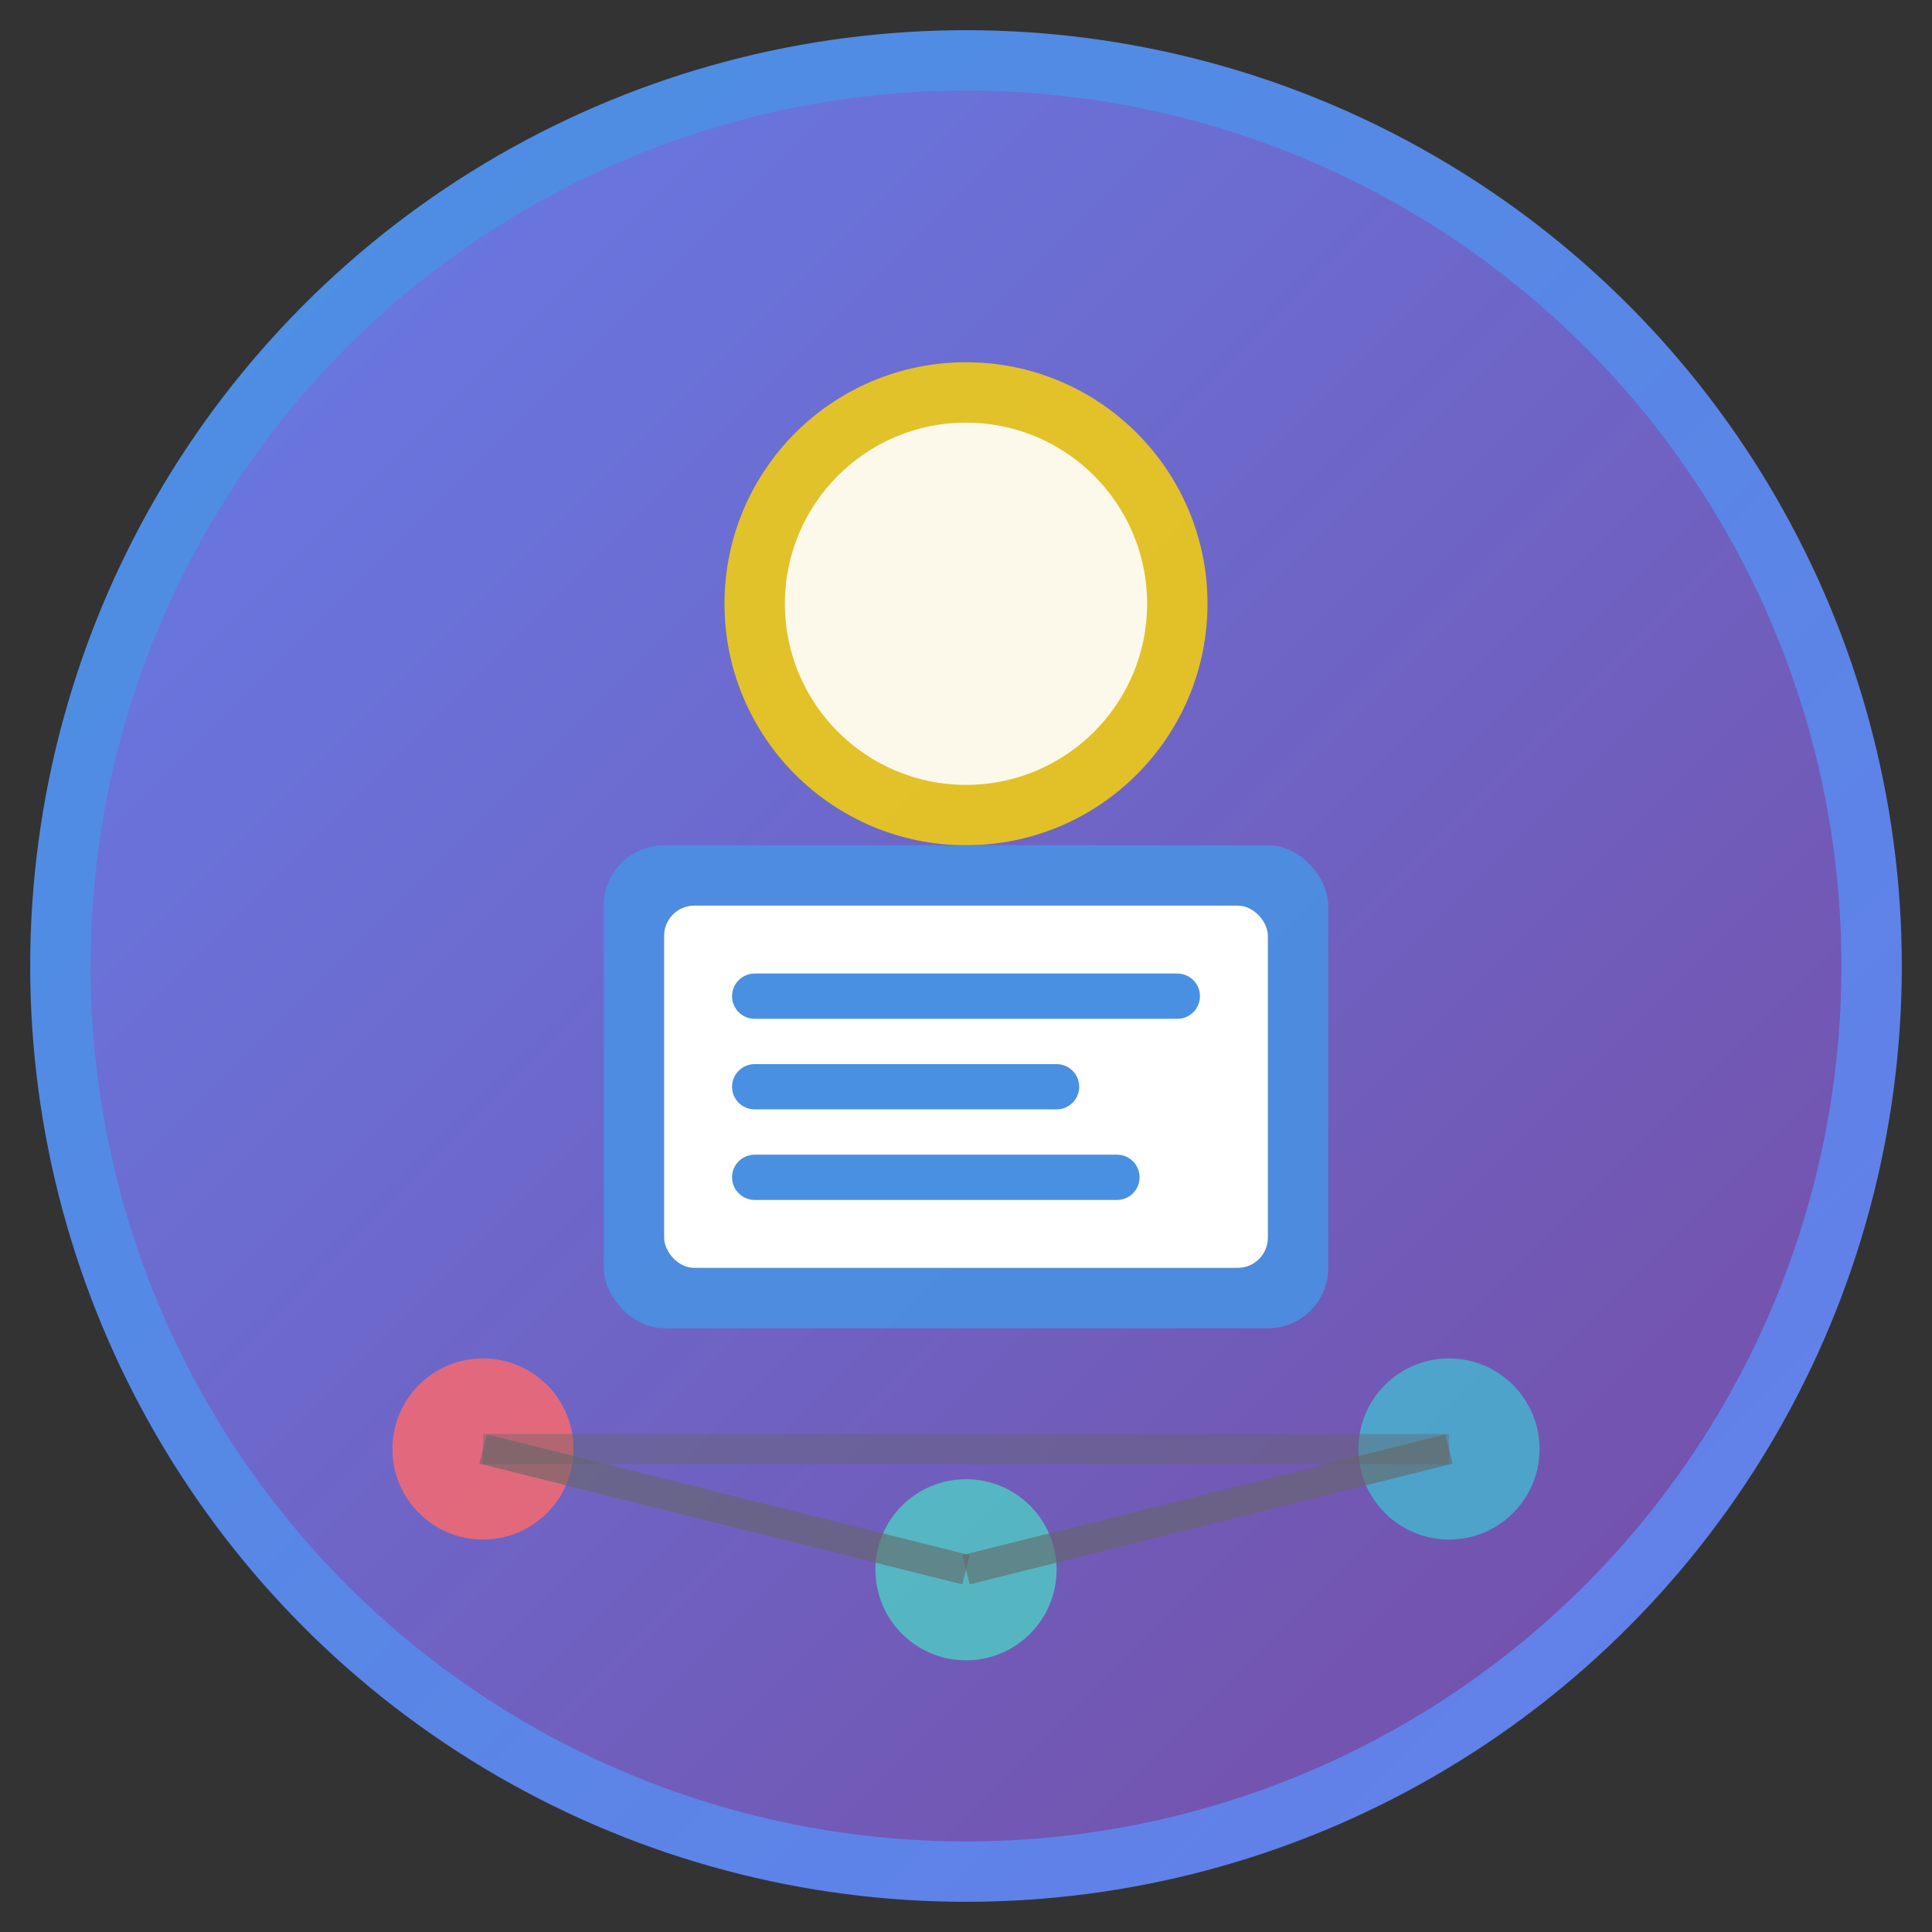 <svg width="64" height="64" viewBox="0 0 64 64" fill="none" xmlns="http://www.w3.org/2000/svg">
  <rect x="0" y="0" width="64" height="64" fill="#333333" stroke="none"/>
  <!-- 背景圆形 -->
  <circle cx="32" cy="32" r="30" fill="url(#gradient)" stroke="url(#borderGradient)" stroke-width="2"/>
  
  <!-- 智慧之光 -->
  <circle cx="32" cy="20" r="8" fill="#FFD700" opacity="0.8"/>
  <circle cx="32" cy="20" r="6" fill="#FFF" opacity="0.9"/>
  
  <!-- 书本/知识符号 -->
  <rect x="20" y="28" width="24" height="16" rx="2" fill="#4A90E2" opacity="0.9"/>
  <rect x="22" y="30" width="20" height="12" rx="1" fill="#FFF"/>
  
  <!-- 文字线条 -->
  <line x1="25" y1="33" x2="39" y2="33" stroke="#4A90E2" stroke-width="1.5" stroke-linecap="round"/>
  <line x1="25" y1="36" x2="35" y2="36" stroke="#4A90E2" stroke-width="1.5" stroke-linecap="round"/>
  <line x1="25" y1="39" x2="37" y2="39" stroke="#4A90E2" stroke-width="1.5" stroke-linecap="round"/>
  
  <!-- AI神经网络节点 -->
  <circle cx="16" cy="48" r="3" fill="#FF6B6B" opacity="0.8"/>
  <circle cx="32" cy="52" r="3" fill="#4ECDC4" opacity="0.8"/>
  <circle cx="48" cy="48" r="3" fill="#45B7D1" opacity="0.8"/>
  
  <!-- 连接线 -->
  <line x1="16" y1="48" x2="32" y2="52" stroke="#666" stroke-width="1" opacity="0.6"/>
  <line x1="32" y1="52" x2="48" y2="48" stroke="#666" stroke-width="1" opacity="0.6"/>
  <line x1="16" y1="48" x2="48" y2="48" stroke="#666" stroke-width="1" opacity="0.4"/>
  
  <!-- 渐变定义 -->
  <defs>
    <linearGradient id="gradient" x1="0%" y1="0%" x2="100%" y2="100%">
      <stop offset="0%" style="stop-color:#667eea;stop-opacity:1" />
      <stop offset="100%" style="stop-color:#764ba2;stop-opacity:1" />
    </linearGradient>
    <linearGradient id="borderGradient" x1="0%" y1="0%" x2="100%" y2="100%">
      <stop offset="0%" style="stop-color:#4A90E2;stop-opacity:1" />
      <stop offset="100%" style="stop-color:#667eea;stop-opacity:1" />
    </linearGradient>
  </defs>
</svg>
